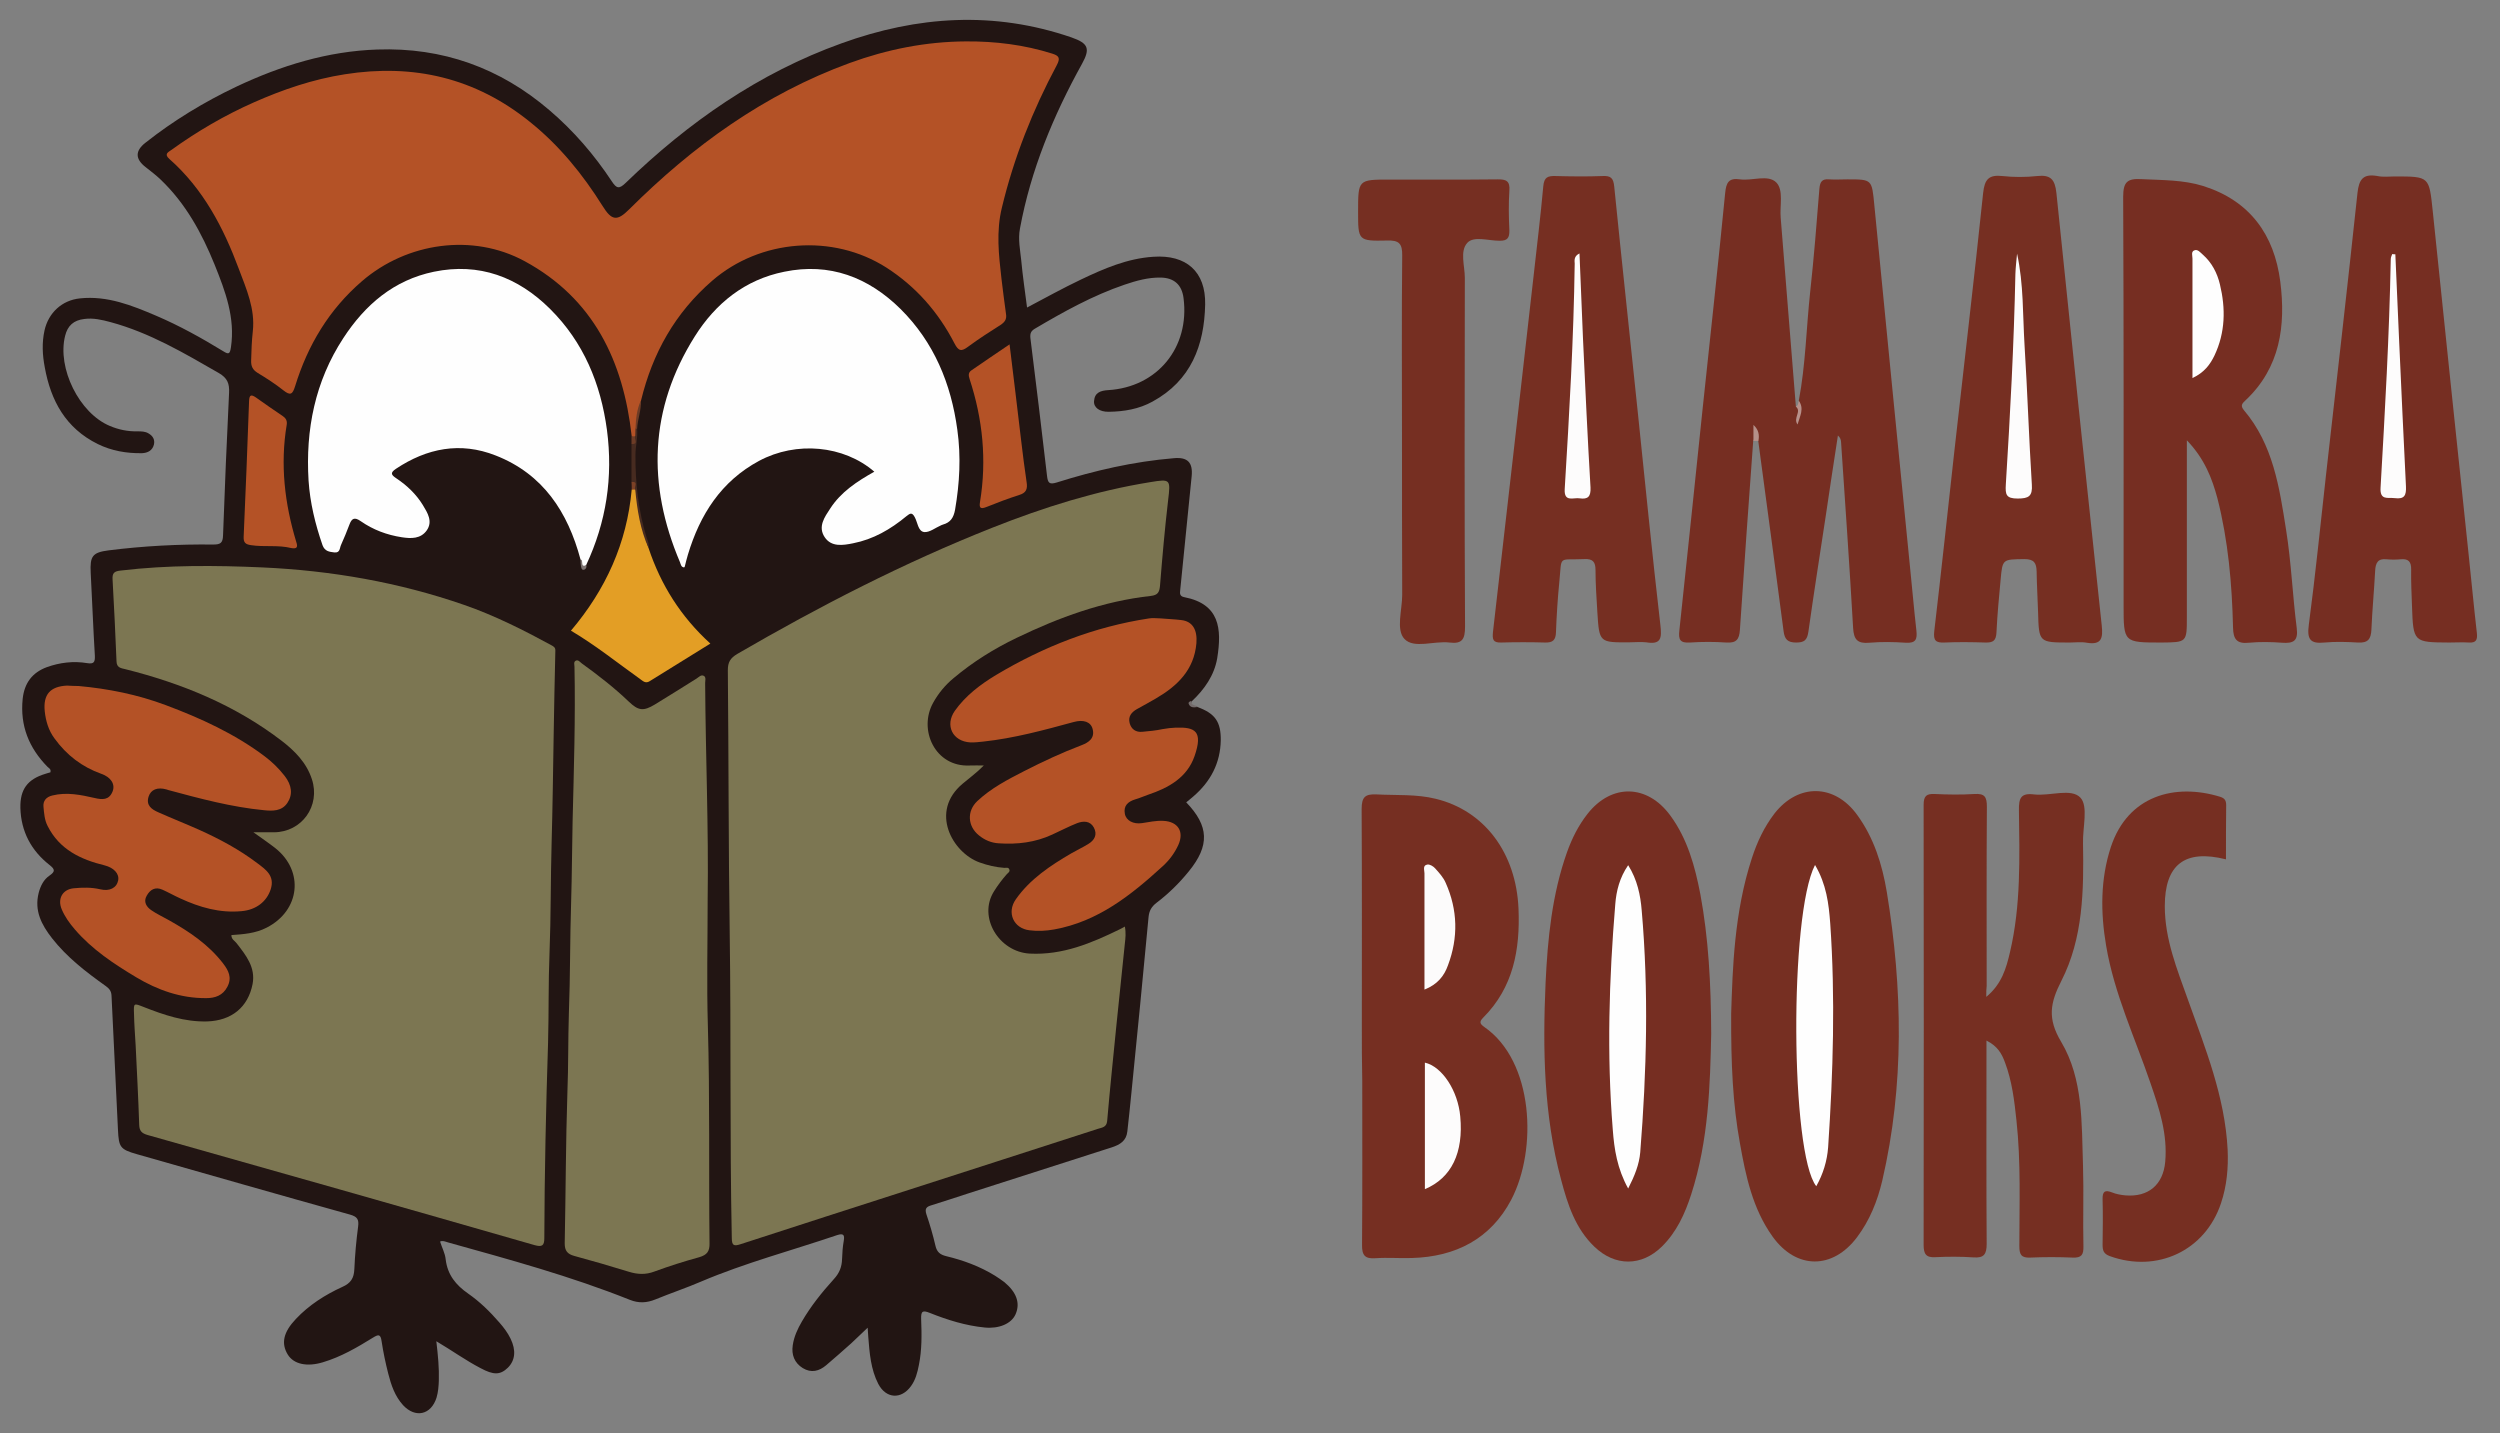<svg xmlns="http://www.w3.org/2000/svg" xmlns:xlink="http://www.w3.org/1999/xlink" x="0px" y="0px" viewBox="0 0 1201.5 688.9" style="enable-background:new 0 0 1201.5 688.9;" xml:space="preserve"><rect x="0" y="0" width="1201.5" height="688.9" fill="#808080" stroke="none"/><style type="text/css">	.st0{fill:#221513;}	.st1{fill:#746B6B;}	.st2{fill:#7C7652;}	.st3{fill:#B45226;}	.st4{fill:#FEFEFE;}	.st5{fill:#E39E25;}	.st6{fill:#472B20;}	.st7{fill:#6D3C26;}	.st8{fill:#7C7270;}	.st9{fill:#7C4126;}	.st10{fill:#762E22;}	.st11{fill:#762F22;}	.st12{fill:#B7918B;}	.st13{fill:#B59089;}	.st14{fill:#FDFCFC;}	.st15{fill:#FCFBFB;}	.st16{display:none;fill:none;stroke:#000000;stroke-miterlimit:10;}</style><g id="Layer_1"></g><g id="logo">	<g>		<path class="st0" d="M575.5,339.8c8.5,3.1,11.3,7.1,11.2,16c-0.2,11-4.9,19.8-13.1,26.9c-1.1,1-2.3,1.9-3.5,2.9   c11,11.4,11.3,20.8,1.3,33.1c-4.6,5.7-9.8,10.8-15.6,15.2c-2.3,1.8-3.5,3.7-3.8,6.8c-2.6,28-5.4,56.1-8.2,84.1   c-0.6,6.3-1.3,12.6-2,19c-0.5,4.5-3.5,6.3-7.4,7.6c-23.1,7.4-46.1,14.8-69.2,22.2c-5.9,1.9-11.8,3.9-17.7,5.7   c-2.3,0.7-3.1,1.6-2.3,4.2c1.7,5,3.2,10.1,4.4,15.3c0.7,3,2.3,4.2,5.1,4.9c8.3,2,16.2,4.9,23.5,9.4c1.5,1,3.1,2,4.5,3.1   c5.9,4.9,7.7,10.1,5.4,15.4c-2,4.6-8,7.1-14.9,6.4c-9.1-0.9-17.8-3.6-26.3-7c-3.5-1.4-4.3-0.9-4.2,2.9c0.3,7.4,0.4,14.9-1.1,22.2   c-0.7,3.6-1.6,7.1-3.8,10.1c-4.7,6.5-12,6-15.7-1.1c-3.6-7-4.2-14.8-4.8-22.5c-0.1-1.2-0.2-2.4-0.3-4.5c-3,2.8-5.4,5.2-7.9,7.5   c-3.9,3.5-7.9,7-12,10.5c-3.4,2.9-7.2,3.9-11.3,1.4c-4-2.5-5.5-6.4-4.8-11c0.6-4.1,2.3-7.8,4.4-11.4c4.3-7.4,9.6-14,15.3-20.3   c2.7-2.9,3.9-5.9,4-9.8c0.1-2.9,0.3-5.8,0.8-8.6c0.5-2.9-0.1-3.8-3.2-2.8c-21.8,7.4-44.1,13.3-65.3,22.3c-7.2,3.1-14.7,5.6-22,8.6   c-4.2,1.7-8,1.9-12.3,0.2c-28.5-11.4-58-19.4-87.4-27.6c-1.3-0.4-2.6-1-3.8-0.4c0.9,2.9,2.4,5.6,2.7,8.6   c0.9,7.4,4.9,12.3,10.8,16.4c5.6,3.9,10.5,8.7,15,13.9c2.1,2.4,4,4.9,5.4,7.8c2.7,5.6,2.2,10.4-1.3,13.9   c-3.7,3.6-6.9,3.6-13.2,0.2c-7.1-3.7-13.6-8.4-21.2-12.9c0.8,6.8,1.4,12.9,1.2,19c-0.1,2.7-0.3,5.4-1.1,8.1   c-2.6,8.3-10.2,10-16.1,3.6c-3.9-4.3-5.7-9.6-7.1-15.1c-1.3-5.1-2.4-10.3-3.2-15.6c-0.5-3.6-1.6-3.3-4.2-1.7   c-7.6,4.7-15.3,9.2-24,11.8c-7.6,2.3-14,1-16.9-3.7c-3.3-5.4-2.1-10.8,3.9-17.1c6.3-6.7,14-11.6,22.3-15.4   c4.1-1.8,5.6-4.2,5.8-8.5c0.3-6.8,0.9-13.6,1.8-20.4c0.5-3.6-0.4-4.9-4-5.9c-34.1-9.5-68.2-19.3-102.3-29   c-8.1-2.3-8.7-3.4-9.1-11.7c-1-21.5-2.1-43-3.1-64.5c-0.1-2.3-1.2-3.5-2.9-4.7c-9.4-6.7-18.5-13.7-25.7-22.9   c-5-6.4-8.6-13.2-6.4-21.8c0.9-3.4,2.4-6.4,5.2-8.3c2.7-1.9,2.8-2.9,0-5.1c-8.8-6.9-13.7-16.1-14-27.4c-0.2-8.9,3.4-13.8,12-16.4   c0.8-0.3,1.7-0.5,2.4-0.7c0.5-1.6-0.7-2-1.4-2.7c-8.9-9.1-13.2-19.7-11.9-32.6c0.8-7.6,4.6-12.7,11.7-15.3   c6.2-2.2,12.7-3,19.3-1.9c3.2,0.5,3.8-0.4,3.7-3.5c-0.8-13.3-1.3-26.6-2-39.9c-0.4-8,0.8-9.8,8.6-10.8c16.7-2.1,33.5-3,50.3-2.8   c3.4,0,4.6-0.7,4.7-4.4c0.8-22.9,1.8-45.7,2.9-68.6c0.2-4.4-0.8-7-4.9-9.4c-16.7-9.6-33.2-19.4-52.1-24.5   c-4.1-1.1-8.3-2.1-12.6-1.5c-5.1,0.6-8,3.2-9.2,8.1c-3.9,15.5,6.8,37.2,21.5,43.3c4.2,1.8,8.7,2.7,13.3,2.6c1.8,0,3.7,0,5.3,1   c2.1,1.2,3.1,3,2.6,5.3c-0.7,2.9-3,4.1-5.8,4.2c-7.4,0.1-14.5-1.1-21.2-4.4c-15.4-7.6-22.6-20.8-25.5-37   c-1.1-5.8-1.4-11.7-0.1-17.6c1.9-8.5,8.4-14.5,17-15.4c13.2-1.4,25.1,3.4,36.8,8.4c11.2,4.8,21.8,10.7,32.1,17   c2.7,1.7,3.2,1.3,3.7-1.9c2.1-14.2-2.7-26.9-7.8-39.6c-6.2-15.3-14-29.6-26.1-41.1c-2.2-2.1-4.6-3.9-7-5.8   c-5.1-3.9-5.3-7.8-0.2-11.8C83.3,58,98.1,49,113.7,41.6c21.4-10.1,43.8-17,67.6-17.8c31.4-1.1,59,8.8,82.8,29.2   c11.6,9.9,21.5,21.4,29.9,34.1c2.3,3.5,3.5,3.9,6.7,0.8c30.2-29.2,64-52.8,103.8-67.1C441,7.6,477.8,5.2,515,18   c8,2.8,9.1,5.3,5,12.7c-13.8,24.9-24.6,51-29.8,79.1c-1,5.3,0.1,10.3,0.6,15.3c0.7,7.5,1.8,14.9,2.8,22.7   c8.9-4.7,17.2-9.3,25.8-13.4c11.1-5.3,22.4-10.2,34.9-11c15.8-1.1,25.2,7.1,24.9,22.9c-0.4,19.7-6.8,36.6-25.3,46.7   c-6.5,3.6-13.7,4.8-21,4.9c-4.5,0.1-7.4-2.1-7.1-5.2c0.3-4.1,3.3-5,6.7-5.2c23.7-1.4,39.4-20.5,36.3-44.3c-0.8-6.3-4.5-9.7-11-9.8   c-6-0.1-11.7,1.5-17.3,3.4c-15.3,5.2-29.3,13-43.2,21.2c-1.8,1.1-2.3,2.2-2.1,4.4c2.8,22.1,5.4,44.2,8,66.3c0.4,3.3,1,4.3,4.6,3.2   c18.4-5.8,37.1-10.1,56.4-11.7c6.6-0.6,9.2,2.1,8.5,8.8c-1.9,18.2-3.6,36.5-5.5,54.7c-0.2,1.6-0.2,2.9,2,3.3   c16.9,3.3,18.1,15,15.8,29.3c-1.4,8.3-6.2,15.1-12.3,20.8C571.1,340.4,574.7,338.7,575.5,339.8z"></path>		<path class="st1" d="M575.5,339.8c-1.6,0.2-3.4,0.5-4.2-1.5c-0.3-0.8,0.5-1.3,1.3-1.4C572.2,339.3,574.8,338.6,575.5,339.8z"></path>		<path class="st2" d="M111.2,449.4c5.8-0.4,11.6-0.8,17-3.6c16-8.2,18.1-27.1,4.1-38.2c-3.2-2.5-6.6-4.8-10.5-7.6   c3.8,0,6.9,0,9.9,0c13.4-0.1,22.4-12.7,18.2-25.5c-2.6-8-8.3-13.7-14.7-18.6c-22.4-17.1-47.9-27.5-75-34.3   c-2.1-0.5-4.1-0.7-4.2-3.7c-0.5-13.1-1.2-26.3-1.9-39.4c-0.2-3.1,0.8-4,4-4.3c22.6-2.7,45.4-2.5,68-1.5c33,1.5,65.5,7.1,96.9,18   c14.7,5.1,28.4,12,42,19.4c1.1,0.6,2,1.1,1.9,2.7c-0.3,13.3-0.6,26.6-0.8,39.9c-0.3,17.5-0.5,35.1-1,52.6   c-0.5,17.6-0.3,35.1-1,52.7c-0.6,14.4-0.3,28.8-0.7,43.1c-1,31.3-1.7,62.6-1.8,94c0,3.6-1.1,4.3-4.7,3.3   C195,580.6,133,563,71,545.5c-2.8-0.8-4-1.9-4.1-4.9c-0.4-12.7-1.1-25.4-1.7-38.1c-0.3-5.1-0.7-10.3-0.8-15.4   c-0.2-5.1-0.1-5,4.5-3.2c9.9,3.9,19.8,7.3,30.7,7c11.6-0.4,19.6-6.7,21.8-18c1.5-8-3.2-13.8-7.7-19.6   C112.8,452.1,111.2,451.5,111.2,449.4z"></path>		<path class="st2" d="M472.8,367.9c-3.3,3.4-6.8,5.9-10.1,8.7c-16.1,13.4-5,33.2,8.1,37.9c3.9,1.4,7.8,2.3,11.9,2.6   c0.8,0,2-0.4,2.4,0.8c0.4,1-0.6,1.6-1.2,2.2c-2.3,2.6-4.4,5.4-6.2,8.3c-7.8,12.4,2.4,29.1,17.2,29.9c15.8,0.8,29.6-5,43.3-11.7   c0.7-0.3,1.3-0.7,2.4-1.3c0.6,3,0.3,5.6,0,8.2c-1.4,13.2-2.7,26.5-4.1,39.7c-1.5,15.2-3.1,30.4-4.4,45.6c-0.3,3-2.5,3.1-4.4,3.7   c-30.2,9.8-60.5,19.5-90.8,29.3c-26.9,8.7-53.9,17.3-80.8,26.1c-3.3,1.1-4.4,0.9-4.4-3c-1-48.8-0.3-97.6-1-146.4   c-0.6-42.1-0.5-84.2-0.9-126.4c0-3.9,1.2-5.8,4.5-7.8c39.6-23,80.2-43.9,122.9-60.8c24.5-9.7,49.6-17.6,75.7-21.8   c9.7-1.6,9.7-1.3,8.5,8.7c-1.6,13.7-2.8,27.4-3.9,41.1c-0.3,3.1-1,4.5-4.4,4.9c-22.8,2.5-44.1,10.3-64.6,20.2   c-10.8,5.2-20.9,11.5-30.2,19.3c-4,3.3-7.3,7.3-9.8,11.8c-7.3,13,0.9,31,17.5,30.2C468.2,367.8,470.5,367.9,472.8,367.9z"></path>		<path class="st3" d="M303.6,209.7c-4-36.1-18.3-66.2-51.5-84.2c-24.9-13.5-56.5-9-78.1,9.6c-15.9,13.7-26.1,30.8-32.2,50.6   c-1.2,3.8-2.2,4.6-5.6,1.9c-3.9-3.1-8.1-5.8-12.4-8.4c-2.4-1.5-3.2-3.2-3.1-6c0.1-4.7,0.3-9.4,0.8-14c1.2-10.7-3.1-20.3-6.7-29.9   c-7.4-19.9-17.1-38.5-33.4-52.9c-2.6-2.3-0.7-3.2,0.9-4.3c12.5-9,25.7-16.7,39.7-22.9c14-6.2,28.4-11.1,43.7-13.5   c33-5.2,62.8,1.7,89,22.9C268.8,69.9,280,83.7,289.6,99c4.4,7.1,7,7.4,12.8,1.6c30.6-30.5,64.9-55.3,105.9-70.3   c18.1-6.6,36.7-10.3,55.9-10.4c14.1-0.1,28,1.6,41.6,5.9c3.5,1.1,3.7,2.4,2.1,5.5c-11.6,21.7-20.6,44.4-26.4,68.5   c-2.8,11.5-1.5,22.7-0.2,34.1c0.7,5.7,1.4,11.4,2.2,17.1c0.4,2.5-0.7,3.9-2.7,5.2c-5.2,3.3-10.5,6.7-15.5,10.4   c-3.2,2.4-4.6,2.3-6.6-1.6c-7.7-14.9-18.4-27.2-32.7-36.4c-25.7-16.4-60.6-13.7-83.7,6.3c-17.9,15.5-28.7,34.9-34.2,57.5   c-1,4.5-2,8.9-2.3,13.5c-0.1,1.2,0.2,2.5-0.2,3.7C304.9,210.2,304.3,210.3,303.6,209.7z"></path>		<path class="st2" d="M340.1,432.5c0,20.2-0.5,40.3,0.1,60.5c1,34.8,0.4,69.7,0.8,104.5c0.1,3.9-1.2,5.6-4.9,6.7   c-7.3,2-14.5,4.3-21.6,6.9c-4.2,1.6-8.1,1.4-12.3,0.1c-8.7-2.7-17.4-5.2-26.2-7.6c-3.3-0.9-4.6-2.5-4.6-6   c0.5-24.2,0.5-48.5,1.3-72.7c0.5-12.6,0.3-25.1,0.7-37.7c0.7-18,0.5-36,1.1-54.1c0.4-12.9,0.4-25.7,0.7-38.6   c0.6-24.6,1.4-49.3,0.9-74c0-1-0.5-2.3,0.5-2.9c1.3-0.8,2.2,0.7,3.1,1.3c7.9,5.7,15.5,11.6,22.5,18.3c4.6,4.4,7,4.7,12.5,1.4   c6.7-4.1,13.4-8.3,20.1-12.5c1.1-0.7,2.2-2.1,3.6-1.2c1,0.7,0.5,2.3,0.5,3.4C339.1,363.1,340.6,397.7,340.1,432.5z"></path>		<path class="st4" d="M420.2,226.7c-14.7-12.7-37.5-14.8-55.4-5.2c-18.2,9.8-28.4,25.8-34.2,45.1c-0.6,1.9-1,3.8-1.5,5.7   c0,0.1-0.2,0.2-0.3,0.4c-1.5-0.1-1.6-1.5-2-2.5c-15.9-37.4-14.7-73.8,7.1-108.5c10-15.9,24.1-27.3,43-31.1   c21.8-4.5,40.4,2.6,55.9,17.9c16.1,16,24.3,35.9,27.3,58.1c1.8,12.9,1.1,25.6-1.1,38.4c-0.7,3.8-2.2,6.1-5.8,7.1   c-0.3,0.1-0.6,0.2-0.8,0.3c-2.8,1.2-5.7,3.6-8.3,3.3c-2.9-0.4-3.1-4.7-4.5-7.2c-1.4-2.6-2.4-1.6-4-0.4c-7.6,6.3-15.9,11.1-25.6,13   c-4.9,1-10.5,1.9-13.7-3c-3.3-5,0-9.6,2.7-13.7C404.1,236.5,411.8,231.4,420.2,226.7z"></path>		<path class="st4" d="M279,268.9c-6.1-22.8-18-41.1-40.8-50c-17-6.7-33-3.5-47.9,6.4c-3,2-2.2,3,0.2,4.6c5.1,3.4,9.5,7.6,12.7,12.8   c2.3,3.8,4.9,7.9,1.9,12.2c-2.9,4.1-7.5,4-12,3.3c-7.2-1.1-13.8-3.6-19.7-7.7c-3.1-2.2-4.4-1.3-5.5,1.7c-1.2,3.3-2.6,6.5-4,9.7   c-0.7,1.5-0.4,3.9-3.2,3.6c-2.4-0.3-4.6-0.5-5.7-3.5c-3.5-10.1-6-20.4-6.7-31c-1.5-24.5,3.1-47.7,16.7-68.5   c10.5-16.1,24.3-27.9,43.5-31.9c21.8-4.5,40.4,2.5,55.9,17.9c16.1,16,24.3,35.9,27.3,58.1c3,22.7-0.3,44.3-10,65   c-0.9,1.1-1.8,1.8-2.3-0.3C279.3,270.5,279.7,269.6,279,268.9z"></path>		<path class="st3" d="M37.8,329.7c14.3,1.3,28.3,4.1,41.9,9.2c16.8,6.3,33,13.7,47.4,24.5c3.6,2.7,6.9,5.9,9.7,9.5   c3.5,4.5,4,9,1.3,13c-2.7,4-7.1,3.9-11.1,3.5c-15.7-1.5-30.9-5.6-46.1-9.7c-0.3-0.1-0.6-0.2-0.9-0.3c-4.3-1.2-7.5,0-8.6,3.5   c-1.3,4.2,1.5,6.1,4.7,7.5c6.5,2.9,13.1,5.5,19.6,8.4c9.8,4.4,19.3,9.5,27.9,16c4.1,3.1,8.6,6.1,6.5,12.6c-1.9,5.9-7,9.9-14,10.5   c-10.4,1-20.1-1.8-29.4-6.1c-2.9-1.3-5.7-2.9-8.6-4.2c-3.5-1.6-6,0-7.6,2.9c-1.7,2.9-0.1,5.4,2.3,7c2.6,1.8,5.5,3.1,8.3,4.7   c9.8,5.5,19.1,11.7,26.1,20.8c2.6,3.4,4.4,6.8,2.1,11.2c-2.2,4.3-6,5.5-10.2,5.5c-12.2,0.1-23.4-3.9-33.6-10   c-10.7-6.4-21.3-13.4-29.6-23.1c-2.5-2.9-4.7-6-6.2-9.5c-2.2-5.1,0.3-9.7,5.8-10.2c4.2-0.4,8.4-0.5,12.7,0.5   c4.5,1.1,7.9-0.7,8.6-4.3c0.6-3.3-2.2-6.1-6.5-7.2c-11.5-2.8-21.7-7.6-27.4-18.9c-1.5-2.9-1.7-6.1-2-9.2c-0.3-2.9,1.3-4.8,4.3-5.5   c6.9-1.7,13.6-0.3,20.2,1.2c3.8,0.9,7,1.1,8.7-3.1c1.4-3.5-0.8-6.9-5.4-8.5c-9.3-3.3-16.7-9-22.5-17c-2.9-3.9-4.2-8.4-4.7-13.1   c-0.8-8,2.6-11.9,10.7-12.3C34.1,329.6,35.9,329.7,37.8,329.7z"></path>		<path class="st3" d="M557.8,297.2c3.3,0.3,6.6,0.4,9.9,0.8c5.4,0.6,7.8,4.6,7.3,11.1c-1.1,12.9-9.2,20.6-19.5,26.6   c-3,1.8-6.1,3.4-9.1,5.1c-2.6,1.5-4.3,3.5-3.5,6.7c0.8,3,3,4.5,6.1,4.2c3.3-0.3,6.6-0.6,9.8-1.3c2.1-0.4,4.2-0.6,6.3-0.7   c9.2-0.3,13.2,1.6,9,13.7c-3.6,10.3-12.4,15.2-22.2,18.5c-2.1,0.7-4.2,1.7-6.4,2.3c-3.5,1.1-5.6,3.1-4.9,6.9   c0.6,3.3,4.1,5.1,8.2,4.5c3.4-0.5,6.8-1.3,10.4-1.1c7,0.4,10,5.2,7.1,11.6c-1.8,3.9-4.3,7.3-7.5,10.2   c-15.2,13.9-31.1,26.6-52.2,30.4c-3.9,0.7-7.9,0.9-11.8,0.4c-7.7-0.9-11.1-8.5-6.6-14.9c6.9-9.8,16.6-16.2,26.7-22.1   c2.6-1.5,5.4-2.8,8-4.4c3.2-1.9,4.6-4.6,2.8-8c-1.8-3.3-5.1-3.2-8-2.1c-4.1,1.6-8,3.7-12,5.5c-8.2,3.8-16.8,4.8-25.7,4.2   c-3.6-0.2-6.8-1.6-9.5-3.8c-5.5-4.4-5.9-11.7-0.8-16.5c6.6-6.2,14.5-10.3,22.5-14.4c9-4.6,18.2-8.9,27.7-12.5   c3.4-1.3,6.4-3.4,5.2-7.8c-0.9-3.4-4.4-4.6-9.1-3.3c-14.3,3.9-28.6,7.8-43.4,9.4c-2.1,0.2-4.2,0.5-6.3,0.4   c-8.5-0.5-12.3-8.2-7.4-15.2c5.2-7.3,12.2-12.6,19.8-17.2c22.8-13.6,47.2-23.2,73.6-27.2c1.8-0.3,3.6,0,5.4,0   C557.8,297.3,557.8,297.2,557.8,297.2z"></path>		<path class="st5" d="M311.7,263.4c5.9,17.7,15.5,33,29.7,45.9c-9.8,6.1-19.5,12.1-29.2,18.1c-1.9,1.2-3.1,0-4.5-1   c-10.9-7.8-21.5-16.3-33.3-23.3c16.7-19.7,26.9-42.1,29.2-67.8c0.7-0.7,1.3-0.6,2,0C306.7,244.9,308.7,254.2,311.7,263.4z"></path>		<path class="st3" d="M485.2,165.5c2,16.2,3.8,31.3,5.6,46.5c0.8,6.6,1.6,13.2,2.6,19.8c0.5,3.2-0.2,5.1-3.6,6.1   c-5.3,1.7-10.6,3.7-15.8,5.8c-2.8,1.1-3.5,0.4-3-2.5c3.3-20.1,1.3-39.8-5-59c-0.6-1.8-0.7-3.2,1-4.3   C472.9,173.8,478.6,170,485.2,165.5z"></path>		<path class="st3" d="M140,263.4c-6.4-1.6-12.9-0.4-19.4-1.4c-2.6-0.4-3.6-1.2-3.5-4c1-21.7,1.8-43.5,2.6-65.2   c0.1-3.2,1.1-3.3,3.4-1.7c4.2,3,8.4,5.9,12.7,8.8c1.5,1,2.3,2.2,2,4.2c-3.2,19.2-1,37.9,4.6,56.4   C143.2,262.9,142.8,263.9,140,263.4z"></path>		<path class="st6" d="M311.7,263.4c-4-8.9-5.5-18.5-6.4-28.1c-1.2-1-0.4-2.9-1.8-3.7c0-6.1,0-12.1,0-18.2c1.4-0.9,0.6-2.7,1.8-3.7   c0-1.2,0.1-2.4,0.1-3.5c0.2-0.5,0.5-0.5,0.8-0.1c0.4,4.2-0.8,8.4-0.8,12.5c-0.1,13.5,1.4,26.9,5.4,39.9   C311.4,260.1,312,261.7,311.7,263.4z"></path>		<path class="st7" d="M306.2,206.1c-0.3,0-0.5,0-0.8,0.1c0.2-4.7,0.6-9.4,2.6-13.7C308.3,197.1,306.4,201.5,306.2,206.1z"></path>		<path class="st8" d="M279,268.9c1.7,0.2-0.4,4.1,2.8,2.7c0.2,1-0.1,1.9-1.1,2.2c-1.3,0.3-1.3-1-1.5-1.8   C279,271,279,269.9,279,268.9z"></path>		<path class="st9" d="M303.5,231.6c3.6-0.2,1,2.5,1.8,3.7c-0.6,0-1.1,0-1.7,0C303.6,234.1,303.6,232.8,303.5,231.6z"></path>		<path class="st7" d="M305.3,209.7c-0.8,1.1,1.9,3.9-1.8,3.7c0-1.2,0-2.5,0-3.7C304.2,209.7,304.8,209.7,305.3,209.7z"></path>	</g></g><g id="Layer_2">	<path class="st10" d="M864.5,192.6c3.3-17.4,3.6-35.1,5.5-52.6c1.8-16.4,3.1-32.9,4.4-49.3c0.3-3.4,1.3-4.8,4.7-4.5  c2.9,0.2,5.8,0,8.7,0c12,0,11.8,0,13,12.4c5.6,57.5,11.3,115,17,172.4c1.1,10.6,2,21.3,3.2,31.9c0.5,4.3-0.2,6.3-5.1,6  c-5.8-0.4-11.7-0.5-17.5,0c-5.6,0.5-7.5-1.4-7.8-7.2c-1.7-29.8-3.8-59.6-5.8-89.4c-0.1-1-0.3-1.9-1.5-3c-2,13-4,26-5.9,39  c-2.8,18.5-5.7,36.9-8.3,55.4c-0.6,4-2,5.1-5.9,5.1c-4.1,0-5.5-1.6-6-5.4c-4-30.6-8.1-61.1-12.2-91.6c-1.4-1.8-1.1-4.2-1.7-6.3  c0.7,2.2,0.7,4.3-0.7,6.3c-2.2,30.3-4.4,60.6-6.4,90.9c-0.3,4.6-1.7,6.4-6.5,6.1c-5.8-0.4-11.7-0.4-17.5,0  c-4.8,0.3-5.6-1.4-5.1-5.8c3.8-35.3,7.4-70.5,11.1-105.8c3.7-34.8,7.5-69.5,10.9-104.3c0.5-5.3,1.8-7.5,7.2-6.7  c5.9,0.8,13.4-2.5,17.4,1.5c3.6,3.7,1.6,11.2,2.1,16.9c2.4,30.3,4.9,60.5,7.3,90.8c3.1,1.9,1.3,4.7,0.9,7.3  C864.6,199.3,865.6,195.9,864.5,192.6z"></path>	<path class="st11" d="M654.5,493.1c0-34.7,0.1-69.5-0.1-104.2c0-5.8,1.6-7.4,7.3-7.1c9.4,0.5,19-0.2,28.3,2.1  c23.5,5.7,38.7,26.1,39.8,52.9c0.8,19.6-2.5,37.8-17,52.3c-2.1,2.1-1.4,3.1,0.6,4.5c23.7,16.4,25.6,58.7,12.9,83  c-9.9,18.8-26.7,27.4-47.7,28c-5.8,0.2-11.7-0.3-17.5,0.1c-5.1,0.4-6.6-1.4-6.5-6.5c0.2-26.2,0.1-52.5,0.1-78.7  C654.5,510.6,654.5,501.8,654.5,493.1z"></path>	<path class="st10" d="M1051,211.6c0,29.7,0,57.4,0,85c0,12.1,0,12.1-12.2,12.2c-18.2,0-18.2,0-18.2-18c0-65.4,0.1-130.8-0.2-196.2  c0-7.3,2.1-8.9,8.9-8.5c10,0.5,20,0.3,29.6,3.3c22.4,7.1,34.1,23.4,37,45.9c2.7,21.2,0,41.4-16.7,57.1c-1.6,1.5-2.6,2.5-0.8,4.7  c14.1,16.6,17.1,37.2,20.3,57.6c2.5,15.6,3.1,31.4,5.1,47.1c0.8,6.2-1.5,7.5-7,7.1c-5.3-0.4-10.7-0.5-16,0  c-5.8,0.6-7.5-1.7-7.6-7.3c-0.5-20.9-2.3-41.7-7.5-62.1C1063.1,229.9,1059.6,220.6,1051,211.6z"></path>	<path class="st11" d="M954.6,479.1c7.5-6.2,9.6-13.8,11.4-21.5c5.3-22.5,4.6-45.4,4.3-68.2c-0.1-5.8,0.9-8.4,7.3-7.6  c7.6,0.9,17.9-3.2,22.3,1.6c3.8,4.2,1,14.3,1.2,21.8c0.4,22.7,0.1,45.6-10.4,66.2c-5.4,10.6-6.8,18.1-0.1,29.3  c10.7,18,9.8,39.2,10.5,59.6c0.4,12.9-0.1,25.8,0.2,38.7c0.1,4-0.9,5.6-5.2,5.4c-6.8-0.3-13.6-0.3-20.4,0c-4.3,0.2-5.2-1.5-5.2-5.5  c0-20.2,0.8-40.4-1.4-60.5c-1-9.4-2.1-18.8-5.5-27.8c-1.5-4.1-3.5-7.8-8.9-10.5c0,3.6,0,6.1,0,8.7c0,29.7-0.1,59.3,0.1,89  c0,5-1.3,6.9-6.4,6.5c-6-0.4-12.2-0.4-18.2-0.1c-4.6,0.3-5.7-1.6-5.7-5.9c0.1-70.5,0.1-141,0-211.5c0-4.3,1.4-5.4,5.4-5.2  c6.3,0.3,12.7,0.4,19,0c4.9-0.3,6,1.3,6,6.1c-0.2,28.7-0.1,57.4-0.1,86.1C954.6,475.3,954.6,476.6,954.6,479.1z"></path>	<path class="st11" d="M832,487.1c0.7-21.4,1.4-48.6,10-74.8c2.5-7.7,5.9-14.9,10.8-21.3c11.4-14.6,28.9-14.4,39.8,0.7  c8,11,12,23.8,14.2,37c7.6,46.4,8.5,92.7-2.2,138.8c-2.3,9.7-6,19-12.1,27.1c-11.7,15.6-29.2,15.6-40.6-0.3  c-9.6-13.4-12.9-29.1-15.7-44.9C832.8,530.7,831.9,511.8,832,487.1z"></path>	<path class="st10" d="M822.4,496.8c-0.5,24.3-1.2,51.2-9.6,77.2c-3,9.3-7,18.1-14.1,25.1c-9.8,9.6-22.5,9.6-32.4,0.1  c-9.2-8.8-12.9-20.4-16-32.1c-8.4-31.1-8.9-62.8-7.5-94.6c1-21.4,3.1-42.6,10.3-62.9c2.4-6.7,5.5-12.9,9.9-18.5  c11.5-14.6,28.7-14.3,39.8,0.9c8.2,11.2,11.8,24.3,14.4,37.8C821.1,450.9,822.3,472.5,822.4,496.8z"></path>	<path class="st11" d="M994.8,308.8c-14.9,0-14.9,0-15.3-14.5c-0.2-6.6-0.6-13.1-0.7-19.7c-0.1-4-1.2-5.9-5.9-5.9  c-10.4,0.2-10.5-0.2-11.4,9.9c-0.8,8.5-1.6,16.9-2,25.4c-0.2,3.9-1.6,4.9-5.3,4.8c-6.6-0.2-13.1-0.3-19.7,0c-4.2,0.2-5.4-1-4.9-5.4  c3.4-28.9,6.5-57.9,9.7-86.9c4.6-41.3,9.5-82.5,13.8-123.8c0.7-6.5,2.7-8.8,9.2-8.1c5.5,0.6,11.2,0.6,16.8,0  c6.5-0.7,8.5,1.7,9.2,8.1c7.1,69.3,14.4,138.7,21.8,208c0.6,5.9,0,9.4-7.2,8.2C1000.2,308.4,997.5,308.8,994.8,308.8z"></path>	<path class="st10" d="M1150.8,84.8c17,0,16.6,0,18.4,16.9c5.6,54.6,11.4,109.1,17.1,163.6c1.4,13,2.6,26.1,4.1,39.1  c0.3,3.1-0.4,4.6-3.8,4.4c-3.1-0.2-6.3,0-9.5,0c-17.2-0.1-17.3-0.1-17.9-17.6c-0.2-5.8-0.5-11.7-0.4-17.5c0.1-3.8-1.4-5.3-5.1-4.9  c-2.2,0.2-4.4,0.2-6.6,0c-4.3-0.5-5.4,1.7-5.6,5.5c-0.5,9.5-1.4,18.9-1.8,28.3c-0.2,4.6-1.7,6.5-6.5,6.2c-5.3-0.3-10.7-0.5-16,0  c-6.9,0.7-8.5-1.5-7.6-8.4c3.2-24.1,5.6-48.2,8.3-72.3c5.1-45.1,10.3-90.2,15.1-135.3c0.7-6.7,2.8-9.4,9.6-8.2  C1145.4,85.2,1148.1,84.8,1150.8,84.8z"></path>	<path class="st11" d="M783.1,308.7c-14.4,0.1-14.5,0.1-15.4-14.3c-0.4-6.8-0.9-13.6-0.9-20.4c0-4-1.3-5.5-5.4-5.3  c-12.8,0.6-10.7-2.2-12,11.1c-0.8,8-1.3,16-1.6,24c-0.1,3.8-1.5,5.1-5.2,5c-7-0.2-14.1-0.2-21.2,0c-3.9,0.1-4.2-1.5-3.9-4.9  c6.6-56.9,13-113.9,19.5-170.9c1.6-14.5,3.4-29,4.7-43.5c0.4-4.4,2.2-5,5.9-4.9c7.5,0.2,15.1,0.3,22.6,0c4-0.2,5.2,1,5.6,5.1  c3.6,35.8,7.5,71.5,11.2,107.3c3.6,34.5,7,69.1,11,103.6c0.7,6.1,0.3,9.3-6.8,8.1C788.5,308.4,785.7,308.7,783.1,308.7z"></path>	<path class="st11" d="M1069.8,413c-19.9-5-29.4,2.6-29.4,22.5c0,15.9,5.9,30.3,11.1,44.9c8.4,23.5,17.8,46.7,19.1,72.1  c0.4,8.8-0.4,17.5-3.2,25.8c-7.6,22.8-30.7,33.6-53.4,25.4c-3-1.1-3.5-2.7-3.5-5.4c0.1-7.3,0.2-14.6,0-21.9  c-0.1-3.8,1.1-4.7,4.6-3.3c2,0.8,4.2,1.2,6.4,1.4c11,0.9,18.1-5.1,19.1-16.1c1.2-13.2-2.8-25.4-7-37.6c-7.5-22-17.5-43.2-21.4-66.3  c-2.7-15.9-2.8-32,2.3-47.5c8.2-24.7,30.8-30.7,52.4-24.1c2.3,0.7,3,1.8,3,4.1C1069.8,395.4,1069.8,403.8,1069.8,413z"></path>	<path class="st11" d="M673.8,211.7c0-29.6-0.2-59.3,0.1-88.9c0.1-5.8-1.6-7.4-7.3-7.2c-13.9,0.3-13.9,0-13.9-13.8  c0-15.5,0-15.5,15.2-15.5c17.2,0,34.5,0.1,51.7-0.1c4.3-0.1,6.2,0.8,5.8,5.5c-0.4,6.3-0.3,12.6,0,18.9c0.1,3.7-0.9,5.2-4.8,5.1  c-5.3,0-12.3-2.4-15.4,1c-3.7,4-1.2,11.1-1.2,16.9c-0.1,55.9-0.2,111.7,0.1,167.6c0,5.9-1.3,8.4-7.5,7.6c-7.4-0.9-17,3.1-21.6-1.7  c-4.2-4.4-1.1-13.9-1.1-21.2C673.8,261.2,673.8,236.4,673.8,211.7z"></path>	<path class="st12" d="M864.5,192.6c2.7,3.8,0.6,7.2-0.6,11.4c-2.3-3.1,2.1-6.2-0.8-8.6C864.3,194.9,864.2,193.7,864.5,192.6z"></path>	<path class="st13" d="M842.7,211.9c0-2.3,0-4.7,0-7.7c2.6,2.4,2.9,4.9,2.4,7.7C844.2,211.9,843.5,211.9,842.7,211.9z"></path>	<path class="st14" d="M684.8,571.5c0-20.7,0-40.8,0-60.8c8.3,1.9,15.9,13.5,17,25.9C703.4,553.9,697.7,566.1,684.8,571.5z"></path>	<path class="st15" d="M684.6,475.6c0-19.4,0-37.6,0-55.9c0-1.5-1-3.8,1.4-4.2c1.1-0.2,2.8,0.8,3.7,1.8c1.9,2.1,4,4.4,5.1,7  c5.8,13,6.1,26.3,1.1,39.6C694.1,469,690.9,473.1,684.6,475.6z"></path>	<path class="st4" d="M1053.7,181.7c0-20.1,0-38.7,0-57.4c0-1.4-0.7-3.2,0.7-3.9c1.8-0.9,3.1,1,4.3,2c4.3,3.8,6.9,8.8,8.2,14.3  c2.8,11.6,2.6,23.1-2.6,34.1C1062.2,175.2,1059.4,179,1053.7,181.7z"></path>	<path class="st4" d="M872.3,415.7c5.5,9.3,6.6,18.7,7.3,28c2.5,35.9,1.4,71.9-1,107.7c-0.5,6.6-2.4,12.8-5.7,18.7  C860.5,554.4,859.9,439.6,872.3,415.7z"></path>	<path class="st4" d="M782.5,571.2c-5.3-9.6-6.7-18.9-7.4-28.3c-2.9-36.1-1.8-72.2,1.2-108.3c0.5-6.5,2.1-12.8,6.2-18.8  c4.4,7,5.9,14.4,6.5,21.7c3.4,38.8,2.4,77.5-0.7,116.3C787.8,559.7,785.6,565.1,782.5,571.2z"></path>	<path class="st14" d="M969.4,121.9c3.2,14.7,2.7,29.5,3.6,44.1c1.4,22.3,2.1,44.6,3.5,66.8c0.4,5.7-1.5,6.8-6.8,6.8  c-5.6,0-6-1.9-5.7-6.8c2.1-33.7,3.9-67.3,4.6-101.1C968.7,128.5,969.1,125.2,969.4,121.9z"></path>	<path class="st14" d="M1151.2,122.2c0.6,13.7,1.2,27.4,1.8,41.1c1.1,23.5,2.1,47,3.3,70.4c0.2,4.4-0.7,6.3-5.4,5.7  c-3.4-0.4-7.2,1.2-6.8-5.1c2.1-36.5,4.2-73.1,4.9-109.7c0-0.9,0.4-1.7,0.7-2.5C1150.1,122.2,1150.7,122.2,1151.2,122.2z"></path>	<path class="st14" d="M759.1,121.8c0.6,14,1.1,27.7,1.7,41.3c1.1,23.7,2.2,47.5,3.6,71.2c0.2,4.3-1.2,5.8-5.2,5.2  c-3-0.5-7.6,2.1-7.2-4.5c2.2-36.1,4.3-72.1,4.8-108.3C756.7,125.1,756.4,123.1,759.1,121.8z"></path>	<line class="st16" x1="471.9" y1="85" x2="1830.2" y2="85"></line>	<line class="st16" x1="471.9" y1="309" x2="1830.2" y2="309"></line>	<line class="st16" x1="468.9" y1="159.7" x2="1833.3" y2="159.7"></line>	<line class="st16" x1="464.8" y1="234.3" x2="1837.4" y2="234.3"></line>	<line class="st16" x1="473.8" y1="382.7" x2="1832.1" y2="382.7"></line>	<line class="st16" x1="466.6" y1="308" x2="1839.2" y2="308"></line>	<line class="st16" x1="476.8" y1="85.5" x2="1835.1" y2="85.5"></line>	<line class="st16" x1="469.7" y1="10.8" x2="1842.3" y2="10.8"></line>	<line class="st16" x1="577.9" y1="-583.5" x2="577.9" y2="774.8"></line>	<line class="st16" x1="652.5" y1="-590.7" x2="652.5" y2="781.9"></line>	<line class="st16" x1="475.6" y1="456.5" x2="1833.9" y2="456.5"></line>	<line class="st16" x1="475.6" y1="680.5" x2="1833.9" y2="680.5"></line>	<line class="st16" x1="472.6" y1="531.2" x2="1837" y2="531.2"></line>	<line class="st16" x1="468.5" y1="605.9" x2="1841.1" y2="605.9"></line>	<line class="st16" x1="477.4" y1="754.2" x2="1835.7" y2="754.2"></line>	<line class="st16" x1="470.3" y1="679.5" x2="1842.9" y2="679.5"></line>	<line class="st16" x1="480.5" y1="457" x2="1838.8" y2="457"></line>	<line class="st16" x1="473.4" y1="382.3" x2="1846" y2="382.3"></line></g></svg>